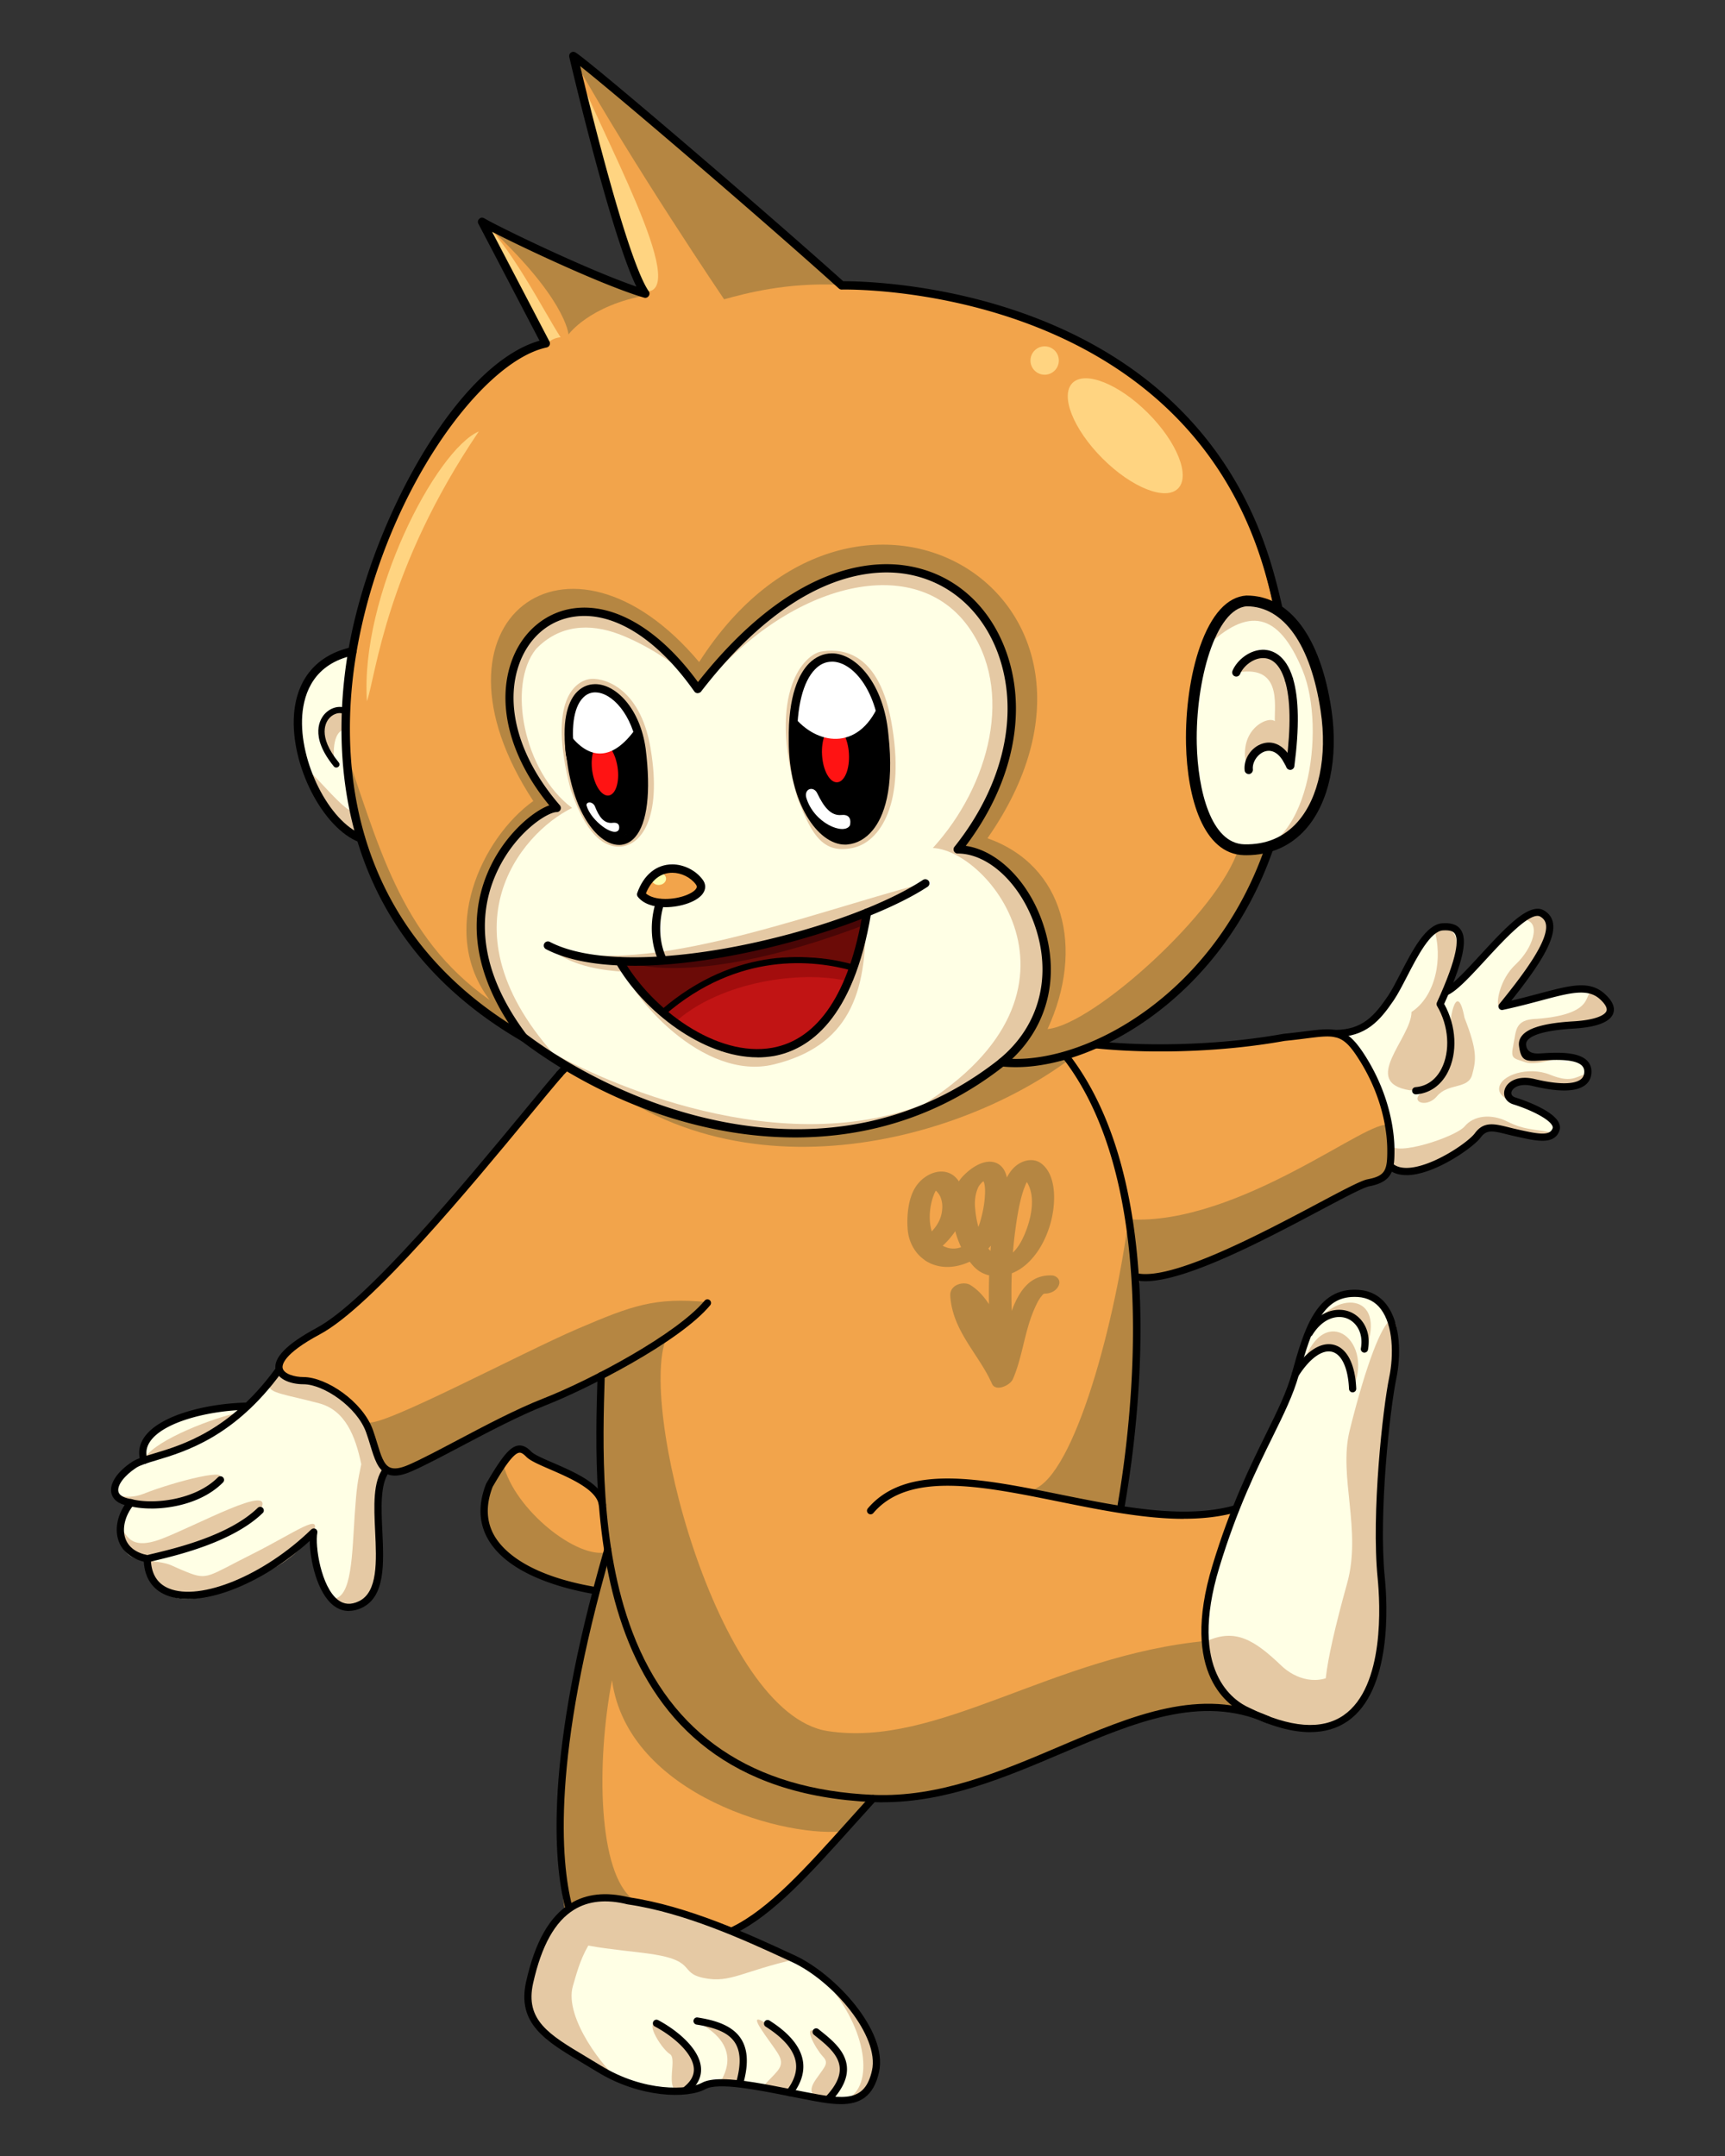 <svg xmlns="http://www.w3.org/2000/svg" viewBox="0 0 1080 1350"><rect x="0" y="0" width="1080" height="1350" fill="#333333" stroke="none"/><g id="BODY_SOLID"><path id="body_default" d="M660.2 650.29c28.72 6.26 88.14 10.77 137.81.52 27.66-6.78 42.28-6.78 53.25 8.88 10.97 15.66 17.75 37.06 19.3 56.9 1.58 19.85 1.04 21.92-15.66 24.53-16.69 2.61-99.18 63.16-141.46 58.48-1.58 33.92-5.74 132.07-12.52 145.11 19.3 3.65 54.81 9.39 74.13.52-9.91 24.01-42.28 99.18 3.65 125.29-55.08-16.74-180.21 66.29-234.38 56.9-38.63 41.24-65.71 75.39-88.21 81.95-29.37 8.56-37.3.99-46.7-6.83-9.39-7.82-46.74 13.11-51.97-5.7-5.23-18.79-20.88-73.07 23.49-230.22-7.3-46.47-5.74-98.15-3.65-103.89-41.76 12.01-86.14 41.76-105.96 49.6-19.82 7.84-29.24 16.17-34.46.52-5.23-15.66-10.97-30.27-27.66-42.28-16.69-12.01-34.98-5.23-35.5-13.58-.52-8.36 6.26-15.14 19.85-20.88 13.58-5.74 45.41-32.37 55.86-47.51 10.43-15.14 76.75-84.04 88.21-99.7 11.47-15.66 27.86-36.74 66.29-32.89 41.76 4.17 50.12 29.24 92.92 31.85 41.76 1.04 103.89-43.86 133.11-44.89 14.1-.52 21.4 7.3 30.27 7.3l-.02.02Z" data-name="body default" style="fill:#f2a44b"/><path id="body_dark" d="M706.52 763.49c34.24 2.14 72.76-14.03 104.14-30.43 31.38-16.4 52.15-30.77 59.27-28.63 1.8 20.99 4.37 33.36-13.18 36.2-5.09.38-30.3 12.68-42.57 21.08-12.28 8.4-82.15 46.76-103.44 37.48-1.19-19.48-4.19-35.68-4.19-35.68l-.02-.02Z" data-name="body dark" style="fill:#b58642"/><path id="body_dark-2" d="M706.52 763.49c-9.55 71.61-36.31 166.76-62.08 169.73 14.87 5.95 56.5 11.49 56.5 11.49 8.42-34.28 15.63-113.08 5.59-181.22Z" data-name="body dark-2" style="fill:#b58642"/><path id="body_dark-3" d="M755.94 1027.4c-97.13 8.92-168.49 67.4-237.9 56.5-69.38-10.9-119.93-208.14-100.11-247.81 0 0 15.86-9.91 24.78-20.81-32.71-2.97-46.58 1.98-81.27 16.85-34.69 14.87-121.91 61.45-130.83 58.48 7.93 12.88-.99 24.78 15.86 30.73 12.88 0 102.43-51.74 130.81-58.57-4.93 34.78-23.74 258.64 167.05 264.66 91.68-.92 164.66-72.11 236.12-56.2-11.87-10.43-27.28-23.38-24.49-43.84l-.02.02Z" data-name="body dark-3" style="fill:#b58642"/><path id="body_dark-4" d="M529.96 1146.36c-35.32 5.52-136.87-21.51-146.8-94.34-9.93 51.88-8.79 120.83 13.27 137.39-13.25-5.52-40.19 2.3-42.71 7.77-5.83-36.47-8.04-126.12 26.18-225.3 9.93 40.97 49.69 145.45 164.44 155.56l-14.37 18.92Z" data-name="body dark-4" style="fill:#b58642"/><path id="body_dark-5" d="M680.77 654.42c-67.89 58.52-220.06 103.01-319.55 10.54 14.06-8.2 29.55-17.98 74.92 0 58.52 24.58 67.89 36.29 132.27 2.34 36.29-23.4 63.05-29.31 91.82-16.98l20.57 4.12-.02-.02Z" data-name="body dark-5" style="fill:#b58642"/><path id="tail_default" d="M379.89 971.87c-4.71 8.88-6.78 24.01-6.78 24.01-27.66-5.74-63.68-18.79-68.91-39.15-4.71-20.88 8.88-36.54 14.62-42.8 5.74-6.26 6.78-7.84 12.52-2.09 6.78 5.74 40.19 14.1 45.41 27.66 0 7.84 2.61 33.41 3.13 32.37Z" data-name="tail default" style="fill:#f2a44b"/><path id="tail_dark" d="M315.2 917.11c7.07 28.34 46.4 59.4 64.69 54.76-2.95 10.02-6.78 24.01-6.78 24.01-31.09-5.9-98.39-27.66-57.91-78.77Z" data-name="tail dark" style="fill:#b58642"/><path id="left_hand_default" d="M840.79 648.22c20.21-2.07 28.04-21.04 34.24-28.88s14.44-44.96 32.17-39.17c11.56 4.53 3.72 30.93-2.07 39.6 16.49-12.79 38.36-39.17 46.61-43.29s11.56-5.36 15.25-2.88 4.53 11.13-.83 18.97-23.92 35.48-24.76 37.53c23.52-6.19 46.2-12.79 54.04-10.32 7.84 2.48 13.2 10.72 11.13 15.25-2.07 4.53-14.03 7.01-24.33 7.01s-29.28 5.77-30.12 13.2c-.83 7.43.41 7.84 12.37 6.19 11.96-1.64 30.93.41 28.04 11.13s-11.56 10.72-21.85 7.43c-10.29-3.29-25.16-1.64-25.97 4.96-.81 6.6 13.2 7.43 18.16 10.32 4.96 2.88 12.79 8.24 9.48 14.03s-9.08 2.88-18.56 0c-9.48-2.88-24.33-5.36-29.28 2.88s-37.53 31.76-54.45 18.97c.41-23.92 1.24-58.16-29.28-82.9l.02-.02Z" data-name="left hand default" style="fill:#ffffe5"/><path id="hand_left_dark" d="M882.8 682.71c18.83-1.49 34.58-17.98 18.83-53.52 10.41-29.73 18.34-50.68-3.96-48.07 6.06 18.63 1.13 42.75-13.94 52.53 0 16.35-32.53 44.11-.92 49.06Z" data-name="hand left dark" style="fill:#e5c9a4"/><path id="hand_left_dark-2" d="M962.73 572.56c4.46-.74 11.15 5.2 7.82 13.76s-29.73 45.73-31.96 44.24c-2.23-1.49 0-17.1 10.41-26.76s16.35-26.4 5.59-27.89c1.13-6.33 7.43-4.46 8.18-3.36h-.02Z" data-name="hand left dark-2" style="fill:#e5c9a4"/><path id="hand_left_dark-3" d="M961.98 637.97c-13.76.38-12.64 7.43-14.51 16.35s0 8.18 7.43 10.79c7.43 2.61 23.79-3.72 23.79-3.72h-17.48c-9.3 0-8.56-4.46-9.08-6.15s10.2-12.05 15.77-12.05 24.91-2.97 35.68-5.2c7.21-.47 9.96-11.51-4.51-16.33-10.34-2.75 4.51 13.13-37.12 16.33l.02-.02Z" data-name="hand left dark-3" style="fill:#e5c9a4"/><path id="hand_left_dark-4" d="M992.57 672.55c-6.8 2.21-9.39 5.5-22.39.29-13.02-5.2-30.86.07-31.6 8.6s20.81 12.28 17.48 11.53c-10.41-5.2-16.74-10.05-10.41-14.12 6.33-4.08 13.76-1.87 21.94.74 8.18 2.61 19.55 4.48 25.03-7.05h-.05Z" data-name="hand left dark-4" style="fill:#e5c9a4"/><path id="hand_left_dark-5" d="M972.37 709.27c-13.36-2.52-18.18-1.78-28.59-6.98s-21.2-3.72-26.76 2.97c-5.56 6.69-44.15 19.33-46.43 11.33 1.08 7.61-1.35 15.11-.52 14.53 13.85 4.62 27.01 1.67 54.45-18.97 4.75-8.38 12.55-6.89 21.47-3.18 8.92 3.72 21.13 6.15 26.36.29h.02Z" data-name="hand left dark-5" style="fill:#e5c9a4"/><path id="hand_left_dark-6" d="M916.91 637.27c8.04 20.66 7.34 26.18 4.82 35.59-2.52 9.42-14.93 5.05-22.05 13.54-7.12 8.49-19.28 2.52-6.89-3.9s17.46-18.83 15.39-30.55c-2.07-11.71 3.9-40.19 8.72-14.69h.02Z" data-name="hand left dark-6" style="fill:#e5c9a4"/><path id="hand_right_default" d="M240.79 919.93c-11.83 18.07 9.96 69.15-16.83 84.09-24.91 14.33-26.15-40.5-26.15-45.48-24.91 23.67-98.42 71.63-104.66 18.7-24.31 0-19.94-26.15-12.46-36.13-14.33-1.87-12.46-19.3 9.35-26.78-1.87-14.33 8.72-27.41 64.15-33.63 8.11-8.11 19.46-23.65 19.46-23.65 2.34 4.98 10.43 8.09 21.65 9.33 11.22 1.24 27.8 10.54 34.26 23.67 5.2 10 4.98 22.44 11.22 29.89Z" data-name="hand right default" style="fill:#ffffe5"/><path id="hand_right_dark" d="M168.66 867.31c.99-5.45 5.02-10.29 5.02-10.29 3.4 4.84 2.41 7.82 15.79 7.82s37.12 14.69 40.12 25.18c2.32 8.09 7.7 21.42 10.07 27.14.41.95.79 1.89 1.15 2.77-6.35 7.73-3.9 33.83-2.19 46.92 1.71 13.09-1.71 27.32-7.41 32.46-5.7 5.11-18.79 12.52-22.77 1.71 11.96 0 11.96-27.89 13.67-52.94 1.17-17.07 1.8-20.41 4.08-31.24-3.69-17.82-10.14-33.77-26.31-38.11-20.32-5.45-32.21-6.44-31.22-11.4v-.02Z" data-name="hand right dark" style="fill:#e5c9a4"/><path id="hand_right_dark-2" d="M93.16 977.24c15.02 1.96 10.95 1.96 23.95 7.16 13.02 5.2 13.02 2.61 40.52-11.15 27.5-13.76 45.34-27.5 37.91-12.64-10.05 14.87-26.02 23.43-42.01 29.73-15.99 6.33-60.17 21.35-60.37-13.11Z" data-name="hand right dark-2" style="fill:#e5c9a4"/><path id="hand_right_dark-3" d="M163.21 945c-22.68 15.61-58.36 30.48-70.62 29.73s-19.33-12.28-17.1-17.1c4.1 1.13 4.1 14.12 25.66 5.95 21.56-8.18 71.36-35.68 62.08-18.58h-.02Z" data-name="hand right dark-3" style="fill:#e5c9a4"/><path id="hand_right_dark-4" d="M135.33 927.52c-16.35 12.28-51.67 20.81-64.31 8.92-1.87-2.61 6.89 3.72 18.97-1.13 18.58-7.43 58.73-17.84 45.34-7.82v.02Z" data-name="hand right dark-4" style="fill:#e5c9a4"/><path id="hand_right_dark-5" d="M147.96 884.79c-20.07 4.84-54.13 18.92-57.91 29.53 13.67-3.15 47.51-15.41 57.91-29.53Z" data-name="hand right dark-5" style="fill:#e5c9a4"/><path id="foot_right_default" d="M818.94 837.12c6.19-16.92 13.2-30.12 29.28-27.64 16.08 2.48 23.92 11.96 24.76 31.36.83 19.39-9.08 66.41-8.65 109.7.41 43.29 3.29 82.49-3.72 96.93s-17.32 37.53-42.08 34.24c-24.76-3.29-47.85-8.24-57.33-31.76-9.48-23.52-9.08-44.13 1.24-72.17s26.81-66.81 34.24-83.73c7.43-16.92 20.21-49.89 22.28-56.92h-.02Z" data-name="foot right default" style="fill:#ffffe5"/><path id="foot_right_dark" d="M755.94 1027.4c17.59-7.68 29.24-.74 46.34 15.61 17.1 16.35 59 21.31 61.23-85.73.74 55.01 6.69 104.81-23.79 121.17s-89.14-11.31-83.75-51.04h-.02Z" data-name="foot right dark" style="fill:#e5c9a4"/><path id="foot_right_dark-2" d="M815.97 853.5c13.67-39.35 45.19-12.86 30.59 16.87.52-24.8-16.65-36.99-30.59-16.87Z" data-name="foot right dark-2" style="fill:#e5c9a4"/><path id="foot_right_dark-3" d="M821.78 832.42c12.34-24.1 47.19-24.37 33.23 13.18 0-25.32-19.21-31.15-33.23-13.18Z" data-name="foot right dark-3" style="fill:#e5c9a4"/><path id="foot_right_dark-2-2" d="M870.4 878.6c12.72-75.33-4.21-68.48-25.43 17.27-7.07 28.61 7.72 62.3-1.56 95.57-31.63 113.49.14 67.04 6.58 47.71 6.44-19.33 11.44-33.63 13.61-62.98 2.14-29.33-2.54-69.98 7.16-100.89l-.35 3.32Z" data-name="foot right dark-2" style="fill:#e5c9a4"/><path id="foot_left_default" d="M420.93 1196.34c18.56 8.24 56.92 20.21 71.77 28.45 14.84 8.24 44.53 28.45 49.08 44.96 4.55 16.51 12.37 19.8 5.36 31.76-7.01 11.96-14.03 18.56-30.12 12.79-21.04-4.96-52.8-10.32-59.4-10.32s-11.56 2.88-21.44 4.96c-9.89 2.07-30.93.83-43.29-4.96-12.37-5.77-44.53-22.28-53.21-31.36s-11.96-21.04-7.43-35.48c4.53-14.44 5.77-27.21 21.44-40.01 15.68-12.79 42.48-9.48 67.22-.83l.02.02Z" data-name="foot left default" style="fill:#ffffe5"/><path id="foot_left_dark" d="M498.96 1226.6c-34.15 7.59-41.56 15.36-58.25 11.96-16.69-3.4-2.84-11.58-38.14-15.75s-59.02-6.08-40.61-18.02c18.4-11.96 24.49-17.28 35.86-13.47 11.38 3.81 27.14 4.93 47.62 13.29 20.5 8.36 53.14 21.62 53.52 22.01v-.02Z" data-name="foot left dark" style="fill:#e5c9a4"/><path id="foot_left_dark-3" d="M396.42 1189.41c-29.53 20.61-33.25 39.04-37.71 54.06-5.95 20.07 20.81 53.52 28.99 58.73-23.79-11.89-60.96-25.27-55.75-55.75 5.2-30.48 15.95-67.26 64.47-57.04Z" data-name="foot left dark-3" style="fill:#e5c9a4"/><path id="foot_left_dark-4" d="M415.64 1268.23c12.01 9.28 33.77 26.09 13.02 41.92-14.64 1.85-3.83-20.7-9.28-23.99-5.45-3.29-19.33-25.39-3.72-17.93h-.02Z" data-name="foot left dark-4" style="fill:#e5c9a4"/><path id="foot_left_dark-5" d="M436.59 1266.13c21.17 3.96 35.86 9.78 26.54 38.18-5.81-1.87-10.25-.92-11.65-.92s16.76-20.95-14.89-37.26Z" data-name="foot left dark-5" style="fill:#e5c9a4"/><path id="foot_left_dark-6" d="M479.43 1266.83c15.36 8.6 29.33 27.23 15.14 41.9-9.78-.23-21.42 2.57-14.44-4.89 6.98-7.46 11.65-10.25 6.98-17.93-4.66-7.68-21.87-28.18-7.68-19.08Z" data-name="foot left dark-6" style="fill:#e5c9a4"/><path id="foot_left_dark-7" d="M511.08 1272.17c13.49 8.15 18.16 19.33 16.29 26.31-1.87 6.98-6.06 15.84-12.1 15.14s-10.25-3.27-4.42-11.65 8.38-10 4.19-14.44c-4.19-4.44-13.04-20.25-3.96-15.36Z" data-name="foot left dark-7" style="fill:#e5c9a4"/><path id="foot_left_dark-8" d="M514.33 1238c28.27 29.98 32.84 65.62 17.71 75.39 5.81 2.32 14.44-7.21 16.76-17.46s-13.99-47.46-34.46-57.94Z" data-name="foot left dark-8" style="fill:#e5c9a4"/><path id="EEP_LOGO" d="M578.77 788.96c8.56 5.86 19.1 5.38 28.34 1.06.88 1.13 1.78 2.19 2.66 3.13 2.79 2.91 6.04 4.62 9.53 5.43-.07 1.6-.07 3.2-.11 4.84-.07 4.37-.07 8.83 0 13.2-2.84-4.26-5.97-7.93-9.75-10.7-.65-.47-1.31-.88-1.96-1.31-4.08-2.48-13-.36-12.52 6.87 1.31 20.7 16.02 34.78 24.49 51.58.54 1.13 1.13 2.25 1.6 3.38 2.32 5.25 11.35 1.06 13.07-2.84 4.48-10.18 6.4-22.08 9.53-32.84 1.58-5.5 3.6-10.88 6.15-15.72.41-.83.81-1.42 1.31-2.14.23-.41 1.64-2.07 1.64-2.14l.47-.47c-.05.11.07 0 .29-.18.23.07.95-.07.29-.11 3.2.11 7.28-1.24 8.99-4.96 1.67-3.56-1.35-6.22-4.01-6.4-13.56-.65-20.59 9.28-25.36 22.19-.25-7.86-.25-15.66.05-23.54 1.67-.65 3.2-1.46 4.75-2.37 9.21-5.79 15.9-16.58 19.33-28.41 3.49-11.94 4.44-30.7-5.86-38.16-5.5-3.9-13.07-1.49-17.57 3.49-1.46 1.6-2.66 3.42-3.74 5.43-.88-4.08-2.84-7.34-6.44-8.99-7.16-3.13-15.93 2.73-21.17 8.33-.9.95-1.73 2-2.43 3.13-7.12-10.83-21.42-6.04-27.5 4.14-4.26 7.03-5.2 17.62-4.55 26.02.65 8.11 4.84 15.14 10.54 18.99l-.02.05Zm3.97-20.47c-1.55-7.21-.18-16.62 3.06-22.84l.05-.07h.05c.18.11.43.29.59.47 0 0 0 .07.07.07.05.11.54.59.59.7.36.43.68.88.97 1.37.65 1.13.7 1.24 1.06 2.43.81 2.48.95 4.73.63 7.28-.52 5.38-3.2 9.69-6.44 13.13a24.3 24.3 0 0 1-.65-2.55h.05Zm60.14-28.39c.25.41.43.77.61 1.06 5.72 10.47.92 26.63-4.03 35.97-1.42 2.66-3.2 5.14-5.27 7.16.54-7.16 1.42-14.3 2.55-21.4 1.01-6.22 2.21-12.37 4.21-18.16.61-1.53 1.17-3.2 1.94-4.62v-.02Zm-22.75 43.19c-.47-.47-.95-1.01-1.37-1.53.59-.54 1.06-1.13 1.64-1.78-.11 1.06-.23 2.19-.29 3.31h.02Zm-7.57-40.05c.65-1.24 2.07-2.77 2.66-3.24.16-.07.36-.18.47-.29.11.18.23.23.23.23.83 2.48.88 5.16.77 7.64-.23 5.97-1.42 12.12-3.13 17.75a33.99 33.99 0 0 1-1.01 2.95c-1.06-3.9-1.73-7.97-2.03-11.65-.47-4.55.11-9.35 2.03-13.36l.02-.02Zm-10.83 37.68c-2.73 1.06-5.68 1.19-8.58.36-.99-.36-2-.72-2.95-1.24 2.84-2.59 5.54-5.68 7.86-9.1.95 3.49 2.19 6.87 3.67 10v-.02Zm-14.96-36.38s-.14.07-.14.11v-.07s.07-.07.14-.07v.02Z" data-name="EEP LOGO" style="fill:#b58642"/></g><g id="BODY_OUTLINE" data-name="BODY OUTLINE"><g id="right_arm_outline" data-name="right arm outline"><path d="M247.24 923.98c-1.85 0-3.51-.36-5.02-1.04-5.72-2.64-7.86-9.71-10.36-17.91-.81-2.64-1.62-5.36-2.64-8.15-5.7-15.95-26.67-30.12-39.22-30.12-7.52 0-15.81-2.75-17.37-8.9-1.85-7.39 6.76-16.26 25.61-26.38 31.76-17.03 93.26-91.52 130.02-136.03 8.31-10.07 15.5-18.79 20.32-24.33.81-.95 2.23-1.04 3.18-.23.95.81 1.04 2.23.23 3.18-4.78 5.52-11.96 14.19-20.25 24.24-36.97 44.76-98.82 119.68-131.37 137.14-23.49 12.59-23.83 19.48-23.38 21.31.9 3.56 7.37 5.5 13 5.5 14.24 0 37.1 15.27 43.48 33.11 1.04 2.91 1.89 5.68 2.7 8.36 2.28 7.46 4.05 13.34 7.93 15.11 2.64 1.22 6.51.65 11.87-1.69 7.79-3.4 18.65-9.15 30.12-15.21 17.39-9.19 37.08-19.6 53.86-26.18 30.39-11.89 83.91-40.59 101.23-61.36.79-.95 2.21-1.08 3.18-.29.95.79 1.08 2.21.29 3.18-19.28 23.16-77.58 52.71-103.06 62.67-16.53 6.46-36.13 16.83-53.41 25.95-11.56 6.1-22.48 11.87-30.43 15.36-4.12 1.8-7.59 2.7-10.54 2.7h.05Z" style="fill:#000"/></g><g id="body_outline" data-name="body outline"><path d="M701.97 944.57c-.14 0-.25 0-.38-.02a2.226 2.226 0 0 1-1.82-2.61c8.15-47.03 29.37-206.61-39.42-285.54-.81-.95-.72-2.37.23-3.18.92-.81 2.37-.72 3.18.23 27.89 31.99 44.38 79.81 48.99 142.09 4.42 59.74-3.45 117.86-8.51 147.16a2.248 2.248 0 0 1-2.21 1.87h-.05Z" style="fill:#000"/><path d="M501.01 690.34c-12.07 0-24.28-2.66-36.54-9.24-30.21-16.22-85.01-38.68-112.47-7.03-.81.95-2.23 1.04-3.18.23-.95-.81-1.04-2.23-.23-3.18 29.51-34.01 86.61-10.83 118.01 6.01 38.54 20.68 76.05.92 112.29-18.2 2.25-1.17 4.48-2.37 6.69-3.51 37.28-19.46 52.73-17.55 77.58-2.43 1.06.65 1.4 2.03.74 3.11a2.254 2.254 0 0 1-3.11.74c-21.92-13.34-35.46-17.14-73.14 2.57a725.97 725.97 0 0 0-6.67 3.51c-24.85 13.09-52.01 27.41-79.99 27.41Z" style="fill:#000"/></g><g id="right_foot_outline" data-name="right foot outline"><path d="M820.32 1084.62c-11.47 0-24.8-3.72-39.94-11.13-10.34-4.55-42.15-24.62-21.26-93.35 11.24-37.03 23.58-62.06 33.5-82.2 7.21-14.64 12.93-26.22 16.22-38.11 7.37-26.54 14.96-53.97 41.63-52.19 7.39.5 13.34 3.65 17.68 9.37 9.08 11.96 8.94 32.41 6.04 46.29-3.96 19.06-11.2 84.36-7.19 124.48 1.62 16.2 4.73 70.53-23.2 89.92-6.62 4.6-14.46 6.89-23.49 6.89l.02.02Zm27.61-272.55c-19.71 0-26.36 18.7-34.78 48.97-3.42 12.3-9.48 24.62-16.51 38.88-9.84 19.98-22.1 44.83-33.23 81.5-19.82 65.28 9.37 83.82 18.81 87.94.02 0 .07.02.09.05 25.5 12.5 45.32 14.06 58.93 4.6 25.9-18 22.84-70.21 21.29-85.78-4.05-40.57 3.24-106.59 7.25-125.85 2.91-13.97 2.43-32.57-5.23-42.66-3.51-4.64-8.36-7.19-14.39-7.59-.77-.05-1.51-.07-2.23-.07v.02Z" style="fill:#000"/><path d="M846.85 871.84a2.27 2.27 0 0 1-2.25-2.16c-.56-12.91-4.48-21.58-10.52-23.2-6.15-1.64-14.06 4.03-21.17 15.18a2.257 2.257 0 0 1-3.11.68c-1.04-.68-1.35-2.07-.68-3.11 8.36-13.09 17.86-19.33 26.15-17.12 8.15 2.19 13.2 12.16 13.85 27.37.05 1.24-.9 2.3-2.16 2.34h-.09l-.02.02ZM854.26 846.99c-.14 0-.27 0-.41-.05-1.22-.23-2.05-1.4-1.82-2.61 1.78-9.96-3.11-16.6-8.74-18.79-5.63-2.19-14.69-.77-21.62 10.36-.65 1.06-2.05 1.37-3.11.72-1.06-.65-1.37-2.05-.72-3.11 8.38-13.47 19.82-14.98 27.08-12.19 7.37 2.84 13.81 11.29 11.56 23.79a2.265 2.265 0 0 1-2.21 1.85v.02Z" style="fill:#000"/></g><g id="right_leg_outline" data-name="right leg outline"><path d="M741.23 951.04c-25 0-52.19-5.52-78.8-10.9-48.03-9.71-93.37-18.9-115.65 7.28-.81.95-2.23 1.06-3.18.25a2.252 2.252 0 0 1-.25-3.18c23.97-28.2 70.6-18.76 119.97-8.79 38.41 7.77 78.12 15.81 109.75 6.85 1.19-.34 2.43.36 2.77 1.55.34 1.19-.36 2.43-1.55 2.77-10.36 2.93-21.49 4.12-33.09 4.12l.02.05Z" style="fill:#000"/><path d="M552.73 1128.54c-2.07 0-4.14-.05-6.24-.14-180.41-7.97-174.98-182.98-172.37-267.07.05-1.24 1.04-2.23 2.32-2.19 1.24.05 2.23 1.08 2.19 2.32-1.31 42.21-3.29 106.03 17.3 160.45 24.35 64.31 75.08 98.64 150.74 101.97 41.43 1.71 79.7-14.57 116.68-30.32 45.62-19.42 88.71-37.73 131.39-18.76 1.13.5 1.64 1.85 1.15 2.97s-1.82 1.64-2.97 1.15c-40.88-18.18-83.1-.23-127.79 18.79-35.61 15.16-72.38 30.79-112.4 30.79v.02Z" style="fill:#000"/></g><g id="left_leg_outline" data-name="left leg outline"><path d="M355.92 1195.74c-1.01 0-1.91-.68-2.19-1.69-7.03-27.77-13.2-93.87 24.6-224.25.34-1.19 1.6-1.87 2.79-1.53s1.89 1.6 1.53 2.79c-37.48 129.37-31.47 194.56-24.55 221.9.32 1.22-.43 2.43-1.62 2.73-.18.05-.38.07-.56.07v-.02ZM459.29 1210.85c-.83 0-1.64-.47-2.03-1.26-.54-1.13-.09-2.48 1.04-3.02 23.18-11.33 46.09-36.85 72.62-66.38 4.55-5.07 9.21-10.27 14.03-15.54.83-.92 2.25-.99 3.18-.16s.99 2.25.16 3.18c-4.8 5.27-9.46 10.47-14.01 15.52-26.85 29.89-50.03 55.71-73.98 67.42-.32.16-.65.23-.99.23l-.02.02Z" style="fill:#000"/></g><g id="tail_outline" data-name="tail outline"><path d="M372.64 998.21c-.14 0-.25 0-.38-.02-19.51-3.33-54.15-12.23-66.79-34.55-5.74-10.11-6.15-21.69-1.19-34.42.05-.11.09-.2.16-.32 9.93-17.12 15-23.11 20.07-23.74 3.51-.41 6.17 1.8 8.11 3.81 1.85 1.89 7.55 4.37 13.61 6.98 14.19 6.15 31.87 13.83 33.16 26.13.14 1.24-.77 2.34-2 2.48-1.22.14-2.34-.77-2.48-2-1.04-9.71-18.04-17.07-30.48-22.48-7.03-3.04-12.57-5.45-15.02-7.97-2.32-2.39-3.54-2.59-4.32-2.48-4.01.5-10.65 11.06-16.65 21.38-4.37 11.33-4.03 21.56.97 30.41 5.05 8.88 20 24.89 63.64 32.32a2.26 2.26 0 0 1 1.85 2.59 2.248 2.248 0 0 1-2.21 1.87l-.02.02Z" style="fill:#000"/></g><g id="left_arm_outline" data-name="left arm outline"><path d="M717.04 802.25c-2.28 0-4.37-.2-6.26-.63a2.235 2.235 0 0 1-1.69-2.7 2.221 2.221 0 0 1 2.7-1.69c21.76 4.96 78.84-25.36 112.95-43.48 13.88-7.37 24.82-13.2 29.89-14.89.65-.23 1.22-.36 1.69-.45 11.13-2.14 12.32-5.68 12.23-18.72-.05-8.4-1.8-30.61-16.92-55.05-10.74-17.35-14.75-16.85-34.08-14.39-3.83.5-8.2 1.04-13.27 1.53-54.65 9.89-123.26 8.54-159.46-3.15-1.19-.38-1.82-1.64-1.44-2.84a2.256 2.256 0 0 1 2.84-1.44c35.57 11.49 103.26 12.77 157.46 2.97 5.18-.5 9.51-1.06 13.31-1.53 19.62-2.48 26.22-3.31 38.47 16.49 15.72 25.43 17.55 48.61 17.59 57.4.07 12.46-.65 20.25-15.9 23.16-.32.07-.68.16-1.13.32-4.71 1.58-15.52 7.32-29.22 14.57-33.92 18.02-83.8 44.53-109.79 44.53h.02Z" style="fill:#000"/></g><g id="left_foot_outline" data-name="left foot outline"><path d="M526.38 1317.53c-6.89 0-14.78-1.55-23.07-3.18l-8.7-1.71c-21.06-4.17-44.96-8.92-53.03-4.48-11.11 6.1-40.91 5.65-67.98-11.04-3.18-1.96-6.26-3.81-9.26-5.59-22.82-13.63-40.84-24.4-34.94-50.73 5.56-24.8 14.6-40.79 27.66-48.84 10.02-6.19 22.35-7.52 36.65-3.96 36.74 5.36 75.42 23.22 101.03 35.07l2.91 1.33c25.16 11.62 58.39 47.39 52.71 72.98-3.49 15.77-12.37 20.16-23.97 20.16l-.02-.02Zm-74.32-15.61c11.62 0 27.71 3.2 43.43 6.31l8.7 1.71c24.42 4.8 37.35 6.4 41.76-13.54 4.75-21.47-24.1-55.86-50.21-67.92l-2.91-1.33c-25.39-11.74-63.75-29.49-99.9-34.71-.07 0-.16-.02-.23-.05-13.13-3.29-24.33-2.12-33.29 3.4-11.98 7.39-20.36 22.44-25.63 46-5.18 23.13 9.96 32.19 32.84 45.86 3.02 1.8 6.13 3.67 9.33 5.63 27.39 16.92 55.26 15.43 63.43 10.93 2.97-1.64 7.34-2.3 12.66-2.3h.02Z" style="fill:#000"/><path d="M463.44 1305.42c-.18 0-.38-.02-.59-.07a2.266 2.266 0 0 1-1.6-2.75c2.77-10.5 2.39-18.22-1.17-23.67-3.74-5.74-11.15-9.19-24.01-11.22-1.22-.2-2.07-1.35-1.87-2.57.2-1.24 1.33-2.07 2.57-1.87 9.57 1.51 21.31 4.37 27.08 13.2 4.3 6.58 4.87 15.5 1.76 27.28a2.264 2.264 0 0 1-2.19 1.69l.02-.02ZM494.34 1312.56c-.47 0-.97-.16-1.37-.47a2.238 2.238 0 0 1-.41-3.15c4.75-6.19 6.65-12.23 5.63-17.95-1.33-7.52-7.66-14.91-18.81-21.99a2.245 2.245 0 0 1-.7-3.11c.65-1.06 2.05-1.37 3.11-.7 12.25 7.77 19.26 16.17 20.84 25 1.24 7.03-.95 14.26-6.51 21.49a2.2 2.2 0 0 1-1.78.88ZM519.35 1315.85c-.54 0-1.08-.2-1.51-.59-.92-.83-.99-2.25-.16-3.18 5.86-6.46 8.49-12.19 8.04-17.53-.68-8.18-8.67-14.53-15.75-20.14l-.38-.32c-.97-.77-1.13-2.18-.36-3.18.77-.97 2.19-1.13 3.18-.36l.38.32c7.77 6.17 16.6 13.18 17.44 23.29.54 6.65-2.46 13.49-9.19 20.93-.45.5-1.06.74-1.67.74h-.02ZM429.94 1310.55c-.65 0-1.31-.27-1.76-.83-.79-.97-.65-2.39.32-3.18 4.37-3.58 6.28-7.43 5.86-11.78-.92-9.42-12.93-19.78-24.42-25.88-1.1-.59-1.51-1.94-.92-3.04s1.94-1.51 3.04-.92c11.62 6.17 25.61 17.57 26.78 29.42.59 5.88-1.94 11.17-7.5 15.72-.43.34-.92.52-1.42.52l.02-.02Z" style="fill:#000"/></g><g id="left_hand_outline" data-name="left hand outline"><path d="M886.36 685.23c-1.17 0-2.16-.9-2.25-2.09-.09-1.24.86-2.32 2.09-2.41 6.87-.5 12.61-4.48 16.15-11.26 5.83-11.17 4.78-27.08-2.64-39.6-.38-.63-.43-1.42-.11-2.09 13.49-29.46 13.56-39.71 11.24-43.14-1.15-1.69-3.31-2.28-7.43-2.05-7.82.43-15.99 16.24-22.55 28.97-2.91 5.61-5.63 10.9-8.18 14.66-8.6 12.66-17.32 23.16-36.83 23.16-1.28 0-2.37-.97-2.37-2.25s1.01-2.25 2.25-2.25h.11c17.32 0 24.94-9.19 33.09-21.17 2.41-3.54 5.07-8.72 7.91-14.19 7.46-14.46 15.93-30.84 26.31-31.4 3.87-.23 8.69.05 11.4 4.01 3 4.42 4.53 13.7-10.38 46.49 7.66 13.65 8.56 30.77 2.16 42.96-4.3 8.2-11.33 13.07-19.82 13.67h-.16Z" style="fill:#000"/><path d="M880.53 735.8c-4.66 0-8.49-1.24-11.4-3.72a2.252 2.252 0 0 1-.25-3.18c.81-.95 2.23-1.06 3.18-.25 2.61 2.23 6.46 3.04 11.44 2.46 15.3-1.8 35.93-16.08 39.96-21.6 5.5-7.52 12.3-5.83 20.88-3.69 1.71.43 3.54.88 5.54 1.33l1.6.36c11.62 2.57 18.83 3.9 20.57-.97.11-.32.23-.83-.2-1.69-2.21-4.46-14.24-10.2-24.42-13.36-4.3-1.33-6.53-5.05-5.43-9.01 1.46-5.29 8.36-9.33 18.74-6.85 14.26 3.45 24.51 3.54 28.83.32 1.46-1.08 2.19-2.52 2.3-4.53.09-1.76-.38-3.06-1.46-4.17-4.42-4.39-17.39-3.65-24.35-3.27l-1.91.11c-9.08.54-11.76.29-13.09-8.97-.36-2.48.27-4.71 1.89-6.67 4.08-4.98 14.64-7.91 32.32-8.94 13.74-.81 19.62-3.9 20.54-6.51.63-1.8-.86-4.42-4.17-7.41-7.66-6.89-18.63-3.96-36.81.88-6.94 1.85-14.8 3.94-23.95 5.9-.92.2-1.89-.2-2.39-1.04s-.43-1.85.18-2.59c15.48-19.06 31.04-39.92 29.19-50.03-.38-2.07-1.49-3.58-3.47-4.75-6.08-3.54-22.39 14.15-34.28 27.05-9.44 10.25-17.59 19.1-23.43 21.9-1.13.54-2.48.07-3-1.06a2.237 2.237 0 0 1 1.06-3c5.07-2.43 13.31-11.4 22.05-20.88 15.75-17.1 30.64-33.27 39.87-27.89 3.13 1.82 5.02 4.44 5.63 7.82 1.91 10.45-8.85 27.03-26.09 48.66 6.44-1.51 12.21-3.04 17.46-4.44 19.64-5.23 31.51-8.38 40.97.14 4.89 4.39 6.71 8.51 5.41 12.25-2.39 6.83-14.66 8.94-24.53 9.53-20.07 1.17-26.9 4.62-29.1 7.3-.79.97-1.08 1.98-.92 3.2.53 3.71 3.31 5.41 8.36 5.09l1.94-.11c8.2-.47 21.94-1.26 27.8 4.55 2 2 2.95 4.55 2.79 7.59-.18 3.36-1.55 6.01-4.1 7.91-5.59 4.17-16.53 4.33-32.57.47-8.42-2.05-12.66 1.17-13.36 3.65-.43 1.6.47 2.91 2.43 3.51 2.34.72 22.95 7.32 27.1 15.66.88 1.76 1.01 3.56.41 5.23-3.18 8.83-14.17 6.4-25.79 3.83l-1.6-.36c-2.03-.45-3.92-.92-5.65-1.35-8.85-2.21-12.59-2.91-16.15 1.98-4.23 5.79-25.99 21.4-43.07 23.43-1.22.14-2.39.2-3.49.2l-.02-.02Z" style="fill:#000"/></g><g id="right_hand_outline" data-name="right hand outline"><path d="M218.47 1008.75c-3.42 0-6.67-1.13-9.6-3.38-10.41-8.02-14.78-28.59-14.96-40.52-30.46 27.73-69.13 42.55-89.9 33.95-8.54-3.54-13.36-10.74-13.99-20.93-7.86-1.94-13.4-6.46-15.72-12.88-2.5-6.94-1.06-15.32 3.74-22.59-5.77-1.64-7.73-4.87-8.31-7.46-1.35-5.97 3.69-13.52 13.13-19.69 3.13-1.98 7.75-3.38 13.58-5.14 17.86-5.36 47.73-14.35 76.07-53.21.72-1.01 2.14-1.22 3.15-.5 1.01.74 1.22 2.14.5 3.15-29.24 40.1-60.03 49.35-78.41 54.87-5.52 1.64-9.87 2.97-12.43 4.6-7.46 4.87-12.07 11.02-11.2 14.91.72 3.24 5.41 4.35 8.13 4.73.81.11 1.49.65 1.78 1.42s.16 1.62-.36 2.25c-5.38 6.53-7.41 14.82-5.14 21.11 1.96 5.41 6.83 8.99 14.08 10.36 1.06.2 1.82 1.1 1.82 2.19.14 9.3 3.92 15.59 11.26 18.61 19.85 8.2 59.87-8.36 89.2-36.94.7-.68 1.78-.83 2.64-.38.86.47 1.33 1.44 1.15 2.41-1.6 8.36 2.37 33.95 12.88 42.08 3.85 2.97 8.13 3.24 13.11.88 11.98-5.72 11.08-25.05 10.2-43.72-.77-16.04-1.46-31.18 5.2-39.92.74-.99 2.16-1.17 3.15-.43s1.17 2.16.43 3.15c-5.68 7.41-4.96 22.44-4.28 36.97.95 20.16 1.94 41-12.75 48-2.82 1.35-5.56 2-8.2 2l.02.04Z" style="fill:#000"/><path d="M92.21 978.32c-.99 0-1.89-.65-2.16-1.67a2.27 2.27 0 0 1 1.6-2.77c1.17-.32 2.82-.72 4.8-1.19 14.12-3.4 47.21-11.35 64.9-28.52.9-.86 2.32-.86 3.18.05s.86 2.32-.05 3.18c-18.58 18.02-52.51 26.18-66.99 29.67-1.96.47-3.54.86-4.69 1.17-.2.05-.38.07-.59.07v.02ZM94.69 944.57c-5.07 0-9.66-.54-13.29-1.46a2.238 2.238 0 0 1-1.62-2.75 2.238 2.238 0 0 1 2.75-1.62c13.49 3.45 39.74.61 53.9-13.7.88-.88 2.3-.88 3.2 0 .88.88.9 2.3 0 3.2-11.89 12.01-30.43 16.35-44.94 16.35v-.02ZM90.16 916.73c-.95 0-1.85-.61-2.14-1.55-1.76-5.5-.9-10.7 2.52-15.5 10.05-14.06 40.19-20.97 63.97-21.44 1.17-.05 2.28.97 2.3 2.21.02 1.24-.97 2.28-2.21 2.3-23.4.47-51.67 7.34-60.39 19.55-2.59 3.63-3.22 7.41-1.89 11.51.38 1.19-.27 2.46-1.46 2.84-.23.07-.47.11-.7.11v-.02Z" style="fill:#000"/></g></g><g id="HEAD_SOLID"><g id="FUR"><path id="fur_default" d="M359.84 38.06s29.89 125.94 42.89 145.4c-42.89-15.57-96.12-40.23-101.28-45.46 16.83 35.12 38.95 76.61 38.95 76.61-38.95 16.89-97.4 74-122.07 198.68-6.51 62.28-7.77 167.46 107.79 236.3-49.33-77.96-19.51-124.68 20.72-142.84-71.38-107.72 17.57-168.11 90.22-77.22 61.07-76.61 127.95-91.57 168.18-52.62 40.28 39.01 36.33 96.12-6.51 154.51 42.84 10.38 83.12 71.45 31.18 133.74 41.56-5.16 125.94-22.05 163.56-137.61 16.89-74 45.5-333.68-268.73-349.24-54.56-50.71-158.4-141.6-164.89-140.25Z" data-name="fur default" style="fill:#f2a44b"/><path id="fur_dark" d="M775.36 531.4c-11.74 39.01-90.89 110.4-119.5 112.95 23.38-50.62 10.38-102.56-37.62-119.46 105.17-150.56-81.84-264.84-180.52-110.33-81.79-97.4-177.84-25.95-103.84 87-32.44 23.34-59.72 81.79-27.28 124.61-57.1-40.21-69.76-98.71-92.81-163.74 14.87 75.46 9.12 144.55 194.76 231.57 58.41 27.39 153.51 23.43 220.78-28.25 36.06 2.97 97.15-29.71 111.89-48.7 49.33-63.68 71.36-97.76 34.1-85.67l.05.02Z" data-name="fur dark" style="fill:#b58642"/><path id="fur_dark-2" d="M359.84 38.06c36.33 64.9 93.51 149.35 93.51 149.35 14.28-3.94 38.95-10.45 71.38-9.12-50.62-49.33-154.51-137.61-164.89-140.22Z" data-name="fur dark-2" style="fill:#b58642"/><path id="fur_dark-3" d="M405.28 184.77c-49.33-20.77-103.84-46.79-103.84-46.79 53.16 48.05 54.49 71.45 54.49 71.45s13-18.22 49.33-24.67h.02Z" data-name="fur dark-3" style="fill:#b58642"/><ellipse cx="704.5" cy="272.86" rx="20.12" ry="46.73" style="fill:#ffd481" transform="rotate(-45 704.492 272.86)"/><circle cx="654.04" cy="225.75" r="8.89" style="fill:#ffd481"/><path d="M299.79 270.13c-26.86 11.63-74.48 103.19-70.06 169.01 5.69-16.51 11.82-82.99 70.06-169.01ZM359.76 40.16s33.94 125.52 44.36 142.39c28.85 1.23-29.16-100.94-44.36-142.39ZM300.08 137.02 342 216.03s2.24-4.11 8.97-4.86c-9.67-14.73-33.24-61.05-50.89-74.15Z" style="fill:#ffd481"/></g><g id="FACE"><path id="face_skin_default" d="M436.45 430.19c-67.51-93.51-163.56-27.28-89.61 76.54-32.44 13-72.67 66.23-20.72 142.84 79.18 44.11 181.72 106.44 303.78 15.57 25.95-22.05 46.72-114.23-31.18-133.74 93.51-128.51-32.73-258.44-162.28-101.21Z" data-name="face skin default" style="fill:#ffffe5"/><path id="face_skin_dark" d="M586.5 361.83c-64.04-18.16-101.1 7.68-147.93 70.48 53.7-66.65 132.45-87.38 167.1-40.66 29.89 40.34 13.85 100.38-21.62 139.32 37.26 1.71 111.62 96.91-19.94 168.79 36.02-15.54 84.34-34.87 90.28-83.93 5.95-47.82-21.56-74.34-54.02-84.74 14.87-18.34 40.28-52.8 32.46-98.62-3.72-21.81-6.69-46.09-46.34-70.62v-.02Z" data-name="face skin dark" style="fill:#e5c9a4"/><path id="face_skin_dark-2" d="M436.03 429.63c-10.14-13.31-32.93-26.67-48.36-32.5-18.76-7.1-37.55-5.83-52.06 9.24-18.18 22.48-7.77 76.97 22.55 99.52-32.01 15.61-85.73 77.89-4.32 161.87-52.28-26.9-83.75-116.1-6.94-162.68-21.56-32.46-42.12-83.26-13.88-108.53 20.61-18.45 43.38-20.43 62.94-4.21 17.86 14.82 26.11 19.03 40.07 37.33v-.02Z" data-name="face skin dark-2" style="fill:#e5c9a4"/><path id="face_skin_dark-3" d="M344.28 658.2c31.18 18.22 145.4 70.96 238.91 31.18-35.48 16.47-120.36 46.72-238.91-31.18Z" data-name="face skin dark-3" style="fill:#e5c9a4"/></g><g id="EYES"><g id="EYES_NATURAL_1"><path id="face_skin_dark-7" d="M499.07 498.96c9.53 25.95 17.32 35.48 34.62 32.01 17.32-3.47 33.79-28.07 24.24-79.65-8.63-46.72-34.62-44.96-44.17-43.25-9.48 1.76-33.72 24.24-14.71 90.89h.02Z" data-name="face skin dark-7" style="fill:#e5c9a4"/><path id="face_skin_dark-8" d="M357.13 493.81c7.34 22.12 17.32 36.33 30.25 36.33 13.74 0 27.35-17.5 19.94-61.5-6.69-39.85-31.36-44.83-38.7-43.38-7.34 1.53-26.2 11.6-11.49 68.55Z" data-name="face skin dark-8" style="fill:#e5c9a4"/><g id="EYE_LEFT" data-name="EYE LEFT"><path id="eye_left_iris" d="M519.86 411.95c-22.05 2.61-27.28 35.05-23.4 63.61 3.9 28.61 19.51 53.27 35.05 50.66 15.61-2.61 23.38-29.89 22.12-61-1.33-31.22-16.89-53.27-33.79-53.27h.02Z" data-name="eye left iris" style="fill:#000"/><path id="eye_left_pupil" d="M531.5 471.8c.61 9.66-2.68 17.75-7.34 18.04-4.62.32-8.88-7.3-9.48-16.94-.61-9.73 2.68-17.75 7.3-18.04 4.69-.29 8.92 7.3 9.53 16.96v-.02Z" data-name="eye left pupil" style="fill:#ff1313"/><path id="eye_left_shiny" d="M496.86 448.51c14.24 17.8 40.21 22.21 53.23-7.12-6.96-16.35-18.85-32.21-31.99-30.48-13.13 1.73-21.9 22.44-21.24 37.6Z" data-name="eye left shiny" style="fill:#fff"/></g><g id="EYE_RIGHT" data-name="EYE RIGHT"><path id="eye_right_iris" d="M371.84 431.45c-15.61 2.55-20.77 28.56-16.89 44.11 3.9 15.61 16.89 54.56 32.44 49.33 15.61-5.16 18.16-24.67 15.61-53.23-2.61-28.56-19.51-38.95-31.18-40.21h.02Z" data-name="eye right iris" style="fill:#000"/><path id="eye_right_pupil" d="M386.66 480.49c1.33 9.12-1.15 16.96-5.52 17.62-4.37.65-8.99-6.19-10.34-15.32-1.33-9.06 1.15-16.94 5.52-17.62s8.99 6.19 10.34 15.32Z" data-name="eye right pupil" style="fill:#ff1313"/><path id="eye_right_shiny" d="M356.36 459.48c12.03 16.2 26.81 17.84 41.85-3.51-4.89-13.16-15.5-27.3-28.54-25.75-7.73 1.33-16.69 15-13.31 29.26Z" data-name="eye right shiny" style="fill:#fff"/></g><path id="eye_right_outline" d="M387.52 529.04c-12.52 0-28.13-18.58-32.57-53.09-3.94-24.49.79-36.22 5.41-41.74 3.29-3.83 7.55-5.83 12.34-5.83 12.77 0 28.07 15.14 31.54 40.41 3.4 27.03 1.04 46.72-6.62 55.41-2.79 3.22-6.31 4.87-10.09 4.87v-.02Zm-14.82-95.51c-3.29 0-6.08 1.4-8.31 4.08-3.29 3.76-8.13 13.74-4.26 37.62 3.83 30.07 17.19 48.61 27.39 48.61 2.25 0 4.37-.97 6.19-3.04 3.11-3.51 9.84-15.61 5.41-51.34-3.11-22.17-16.11-35.91-26.42-35.91v-.02Z" data-name="eye right outline" style="fill:#000"/><path id="eye_left_outline" d="M529.07 528.86c-17.01 0-35.23-26.06-35.23-64.94-.5-28.92 6.62-42.28 12.64-48.48 4.12-4.12 9.06-6.33 14.35-6.33 15.14 0 32.5 18.97 35.37 50.66 3.9 34.94-3.15 51.94-9.78 60.03-4.37 5.34-9.84 8.45-15.93 8.99-.47.07-.9.07-1.4.07h-.02Zm-8.24-114.53c-3.94 0-7.48 1.58-10.56 4.8-7.52 7.66-11.53 23.52-11.17 44.71 0 39.49 18.58 60.82 30.93 59.78 4.69-.43 8.92-2.86 12.39-7.12 8.45-10.38 11.49-30.32 8.63-56.2-2.61-28.86-17.44-46-30.18-46l-.02.02Z" data-name="eye left outline" style="fill:#000"/><path d="M367.28 504.56c2.72 9.46 17.63 20.37 20.22 14.81 0 0 1.46-4.79-3.93-4.15-5.22.62-8.48-3.45-11.18-10.52-1.73-3.33-5.84-2.55-5.11-.14ZM504.73 499.24c4.66 16.29 23.89 24.11 27.42 17.52 0 0 2.01-7.19-5.29-6.44-7.08.73-11.42-5.88-15.11-13.43-2.01-4.7-8.23-3.53-7.01 2.34Z" style="fill:#fff"/></g></g><g id="NOSE"><path id="nose_default" d="M418.7 543.14c-14.71 2.55-18.16 12.93-18.16 17.32s37.19 8.63 38.02-3.51c-.86-10.34-6.87-12.95-19.87-13.79v-.02Z" data-name="nose default" style="fill:#f2a44b"/><path id="nose_shiny" d="M417.01 550.23c0 2.12-2.07 3.9-4.62 3.9s-4.51-1.76-4.51-3.9 2-3.9 4.51-3.9 4.62 1.76 4.62 3.9Z" data-name="nose shiny" style="fill:#fdffae"/></g><g id="MOUTH"><g id="MOUTH_OPEN_1"><g id="INNER_MOUTH" data-name="INNER MOUTH"><path id="inner_mouth_default" d="M541.68 573c-25.95 8.7-105.6 34.62-156.62 28.56 14.71 16.47 29.4 32.08 29.4 32.08 20.77-16.47 62.33-45.07 117.74-26.85 9.48-21.62 10.38-30.32 9.48-33.79Z" class="mouth-mouthopen1-7" data-name="inner mouth default" style="fill:#6b0b07"/><path id="inner_mouth_dark" d="M390.46 601.81c25.09 8.63 75.08 5.81 148.67-21.87 2.55-7.77 1.87-7.48 1.87-7.48-18.16 4.3-91.86 34.4-151.64 28.25 3.51 1.76 1.13 1.13 1.13 1.13l-.02-.02Z" data-name="inner mouth dark" style="fill:#490606"/></g><g id="TONGUE"><path id="tongue_default" d="M532.19 606.79c-26.85-10.38-65.8-12.1-117.74 26.85 47.64 32.03 91.75 44.11 117.74-26.85Z" data-name="tongue default" style="fill:#c11414"/><path id="tongue_dark" d="M527.89 613.7c-31.24-6.08-79.65 2.61-105.67 26.81l-7.77-6.87c23.38-19.94 73.57-47.64 120.36-27.77-.9 3.51 0 6.92-6.92 7.84Z" data-name="tongue dark" style="fill:#a30d0d"/></g><g id="SHADE"><path id="face_skin_dark-4" d="M578.08 553.13c-75.35 19.87-182.64 62.28-237.2 38.02 36.4 12.14 75.35 15.61 122.07 4.32 46.72-11.24 102.13-27.64 115.13-42.35Z" data-name="face skin dark-4" style="fill:#e5c9a4"/><path id="face_skin_dark-5" d="M541.68 573c-7.77 34.62-15.57 81.36-58.82 84.81-29.46 1.76-71.88-12.1-95.22-56.27 6.01 21.62 52.26 75.89 96.91 64.94 45.86-11.24 58.88-43.32 57.1-93.51l.02.02Z" data-name="face skin dark-5" style="fill:#e5c9a4"/><path id="face_skin_dark-6" d="M345.18 594.69c14.78 11.17 33.79 12.93 45.07 13.79-2.61-4.32-5.23-6.92-5.23-6.92s-29.4-.86-39.85-6.87Z" data-name="face skin dark-6" style="fill:#e5c9a4"/></g><g id="OUTLINE"><path d="M396.65 604.71c-21.69 0-40.88-3.11-54.81-10.38-1.28-.68-1.76-2.19-1.1-3.47a2.583 2.583 0 0 1 3.51-1.08c22.59 11.85 65.37 12.82 117.38 2.68 46-8.99 91.61-25.27 116.23-41.49 1.22-.79 2.79-.47 3.65.72.72 1.22.43 2.79-.79 3.58-35.05 23.09-120.36 49.47-184.1 49.47l.02-.02Z" style="fill:#000"/><path d="M415.01 603.93c-.97 0-1.89-.5-2.32-1.46-8.92-18.76-2.21-37.21-1.89-38 .54-1.28 2.07-1.94 3.4-1.46 1.33.61 1.94 2.07 1.46 3.4-.07.18-6.17 17.17 1.71 33.81a2.59 2.59 0 0 1-1.28 3.47c-.32.18-.68.25-1.08.25Z" style="fill:#000"/><path d="M474.3 662.07c-34.26 0-71.52-28.86-88.71-58.93-.72-1.22-.32-2.79.97-3.51 1.22-.68 2.79-.32 3.51.97 18.04 31.54 58.82 61.68 93.44 55.48 28.79-5.16 48.43-34.58 56.7-85.06.25-1.4 1.58-2.37 2.97-2.12 1.4.25 2.37 1.58 2.19 2.97-11.06 66.77-39.2 85.42-60.93 89.38-3.33.54-6.74.86-10.16.86l.02-.05Z" style="fill:#000"/><path id="tongue_outline" d="M415.01 636c-.54 0-1.1-.25-1.46-.68-.72-.79-.61-2.07.18-2.73 47.46-41.06 96.19-35.48 121.1-28.5 1.04.32 1.64 1.4 1.33 2.43s-1.33 1.64-2.37 1.33c-24.17-6.8-71.45-12.21-117.5 27.64-.36.32-.79.5-1.28.5Z" data-name="tongue outline" style="fill:#000"/></g></g></g><g id="EAR_RIGHT"><path id="ear_right_default" d="M218.33 408.07c-37.66 11.67-49.33 71.45 6.51 118.17-9.12-51.94-10.38-97.4-6.51-118.17Z" data-name="ear right default" style="fill:#ffffe5"/><path id="ear_right_dark" d="M214.44 445.31c-10.38-4.32-20.79 14.71-5.16 32.01-1.76-17.32 4.3-21.62 7.77-19.94 1.69-5.16-2.61-12.1-2.61-12.1v.02Z" data-name="ear right dark" style="fill:#e5c9a4"/><path id="ear_right_dark-2" d="M190.2 479.03c11.24 11.31 24.24 26.85 29.4 28.56 2.61 12.14 6.08 14.75 3.47 14.75-15.54-11.24-27.71-19.08-32.87-43.32Z" data-name="ear right dark-2" style="fill:#e5c9a4"/></g><g id="EAR_LEFT"><path id="ear_left_default" d="M765.38 384.44c32.05-36.09 67.69 38.77 68.77 80.53-5.05 62.42-33.2 64.58-58.66 68.66-38.83-23.95-40.32-109.27-10.09-149.19h-.02Z" data-name="ear left default" style="fill:#ffffe5"/><path id="ear_left_dark" d="M772.79 421.48c16.17-18.83 25.39-12.21 31.67-1.17 6.28 11.06 5.59 47.6 4.62 53.61-12.23-11.85-27.05-10.11-27.14 10.52-9.71-26.13 11.58-36.72 16.2-32.84-.36-10.27 4.78-36.6-25.34-30.14v.02Z" data-name="ear left dark" style="fill:#e5c9a4"/><path id="ear_left_dark-2" d="M754.59 405.64c26.96-26.18 45.84-22.46 60.93 14.1 15.11 36.56 3.9 117.81-40.05 113.91 36.85-5.23 55.08-27.98 57.01-61.36 1.31-31.83-16.51-86.91-44.44-95.04-20.95-6.1-31.15 26.65-33.45 28.38Z" data-name="ear left dark-2" style="fill:#e5c9a4"/></g></g><g id="HEAD_OUTLINE" data-name="HEAD OUTLINE"><path id="nose_outline" d="M416.59 568.05c-7.84 0-13.97-2.32-17.25-6.51-.54-.68-.68-1.58-.36-2.43 4.01-11.31 11.96-17.86 21.94-17.86 7.23 0 14.64 3.72 18.9 9.42 1.89 2.43 2.19 5.16.9 7.73-3.04 6.08-14.64 9.66-24.13 9.66Zm-12.21-8.63c2.5 2.19 6.87 3.47 12.21 3.47 9.24 0 17.86-3.58 19.44-6.8.29-.54.43-1.22-.36-2.3-3.33-4.44-9.12-7.3-14.75-7.3-7.34 0-13.13 4.55-16.53 12.95v-.02Z" data-name="nose outline" style="fill:#000"/><g id="ear_right_outline" data-name="ear right outline"><path id="ear_right_outline-2" d="M225.93 527.57c-.32 0-.61-.07-.9-.18-23.02-8.74-43.32-48.43-40.95-80.08 1.71-22.41 14.46-37.3 36.02-42.06 1.4-.32 2.79.61 3.11 2 .29 1.4-.61 2.79-2 3.11-24.49 5.34-30.86 23.27-31.96 37.37-2.19 29.17 16.83 66.9 37.62 74.79 1.4.54 2 2.07 1.51 3.4-.36.97-1.4 1.64-2.43 1.64Z" data-name="ear right outline-2" style="fill:#000"/><path d="M210.56 480.61c-.61 0-1.15-.25-1.51-.68-15.79-19.33-8.33-30.14-5.65-33 4.08-4.37 10.38-5.59 14.35-2.79.86.61 1.1 1.82.5 2.73-.61.86-1.82 1.1-2.73.43-2.37-1.64-6.51-.68-9.24 2.25-2.12 2.32-7.95 11.06 5.83 27.89.68.86.54 2.07-.29 2.73-.36.29-.79.43-1.22.43l-.05.02Z" style="fill:#000"/></g><g id="ear_left_outline" data-name="ear left outline"><g id="ear_left_outline-2" data-name="ear left outline-2"><path d="M780.29 535.48h-1.31c-25.77-.56-35.7-36.22-36.42-69.4-.47-21.67 2.7-43.97 8.72-61.18 7.05-20.14 17.07-31.2 29.01-31.99h.23c26.96 0 46.31 26.02 53.07 71.38 4.53 30.32-1.46 58.3-16.02 74.81-9.46 10.74-22.32 16.4-37.26 16.4l-.02-.02Zm.31-155.84c-19.53 1.44-32.17 46.56-31.31 86.25.63 28.68 8.81 62.33 29.82 62.8 13.56.29 24.85-4.44 33.36-14.1 13.25-15.05 18.65-40.97 14.39-69.33-6.22-41.63-23.09-65.53-46.27-65.62Z" style="fill:#000"/></g><path d="M807.82 482.07c-1.1 0-2-.61-2.43-1.58-.29-.79-.68-1.51-1.04-2.19l1.04-.68c2.86-22.55 2.61-39.8-.86-51.29-.43-1.4.36-2.86 1.76-3.22 1.4-.43 2.79.36 3.22 1.71 3.76 12.46 4.01 31 .86 54.99-.11 1.15-1.1 2.07-2.25 2.25h-.29Z" style="fill:#000"/><path d="M781.8 484.68c-1.28 0-2.43-.97-2.55-2.3-.79-7.16 4.26-14.71 11.35-16.83 7.05-2.14 13.85 1.64 18.22 10.14.68 1.28.18 2.86-1.1 3.54-1.28.68-2.86.18-3.51-1.1-3.22-6.33-7.52-8.99-12.14-7.66-4.55 1.4-8.2 6.69-7.66 11.31.11 1.46-.9 2.73-2.3 2.91h-.32ZM807.03 428.19c-1.1 0-2.12-.72-2.5-1.82-2.68-9.06-7.23-13.97-13.07-14.28-6.44-.43-12.95 4.87-15.07 9.96-.54 1.33-2.07 1.94-3.33 1.4-1.33-.5-1.94-2.07-1.46-3.33 2.86-6.87 11.13-13.67 20.12-13.25 4.73.32 13.31 2.93 17.8 18 .36 1.4-.36 2.86-1.76 3.22-.25.11-.5.11-.72.11Z" style="fill:#000"/></g><g id="fur_outline" data-name="fur outline"><path d="M497.77 712.22c-62.15 0-124.01-24.73-171.51-60.57-1.15-.86-1.33-2.5-.5-3.65.86-1.15 2.5-1.33 3.65-.5 60.14 45.32 190.16 99.63 296.33 15.61a2.47 2.47 0 0 1 3.58.43c.9 1.1.72 2.75-.36 3.65-40.16 31.78-85.73 45.03-131.17 45.03h-.02Z" style="fill:#000"/><path id="_Path_" d="M791.94 530.88c-31.6 90.55-109.23 133.62-158.24 132.14 23.27-22.05 30.32-53.84 18.76-86.16-9.17-25.81-28.38-44.47-47.82-47.21 30.32-40.03 39.38-86.27 24.19-124.61-11.31-28.43-33.97-46.97-62.33-50.98-24.31-3.47-73.14 1.64-129.52 73.03-23.76-32.57-51.76-49.4-77.22-46.25-17.55 2.19-32.14 14.1-38.95 31.83-10.45 27.28-1.82 61.25 23.09 91.61-10.2 3.65-26.38 17.32-36.22 37.01-10.95 21.94-17.19 56.31 10.88 99.52-104.2-67.08-105.06-171.76-95.87-229.29 15.68-98.24 77.17-184.89 119.57-193.95a2.6 2.6 0 0 0 1.82-1.46c.32-.68.32-1.58-.07-2.25 0 0-18.04-34.58-35.91-68.7 20.23 10.38 70.06 33.83 95.22 41.24 1.04.32 2.19-.11 2.79-1.04.68-.86.68-2.07.07-2.97-13.07-18.83-36.58-114.3-42.96-141.01C387.1 60.28 476.3 136.6 525.2 180.64c.5.43 1.15.72 1.82.68 2.19-.07 214.97-4.69 265.76 179.85 1.8 6.53 3.42 13.09 4.87 19.62l5.97 3.06c-1.67-8-3.63-16.06-5.86-24.08-50.01-181.67-253.12-183.68-269.84-183.68C476.67 130.11 369.13 38.12 360.3 32.85c-.9-.54-2-.54-2.86.11-.86.61-1.22 1.64-1.04 2.68 1.15 4.8 25.99 110.94 42.03 143.81-30.61-10.45-86.7-37.62-95.26-42.78-1.04-.61-2.32-.5-3.11.36-.92.79-1.1 2.07-.54 3.11 15.97 30.43 33.11 63.37 38.27 73.21-52.62 14.89-107.47 116.71-120.29 197.35-9.73 60.75-8.45 172.98 109 241.14 1.04.61 2.43.36 3.22-.54.86-.9.86-2.32.11-3.29-34.62-45.89-28.74-82.08-17.62-104.32 11.53-23.2 30.68-35.19 36.33-35.19 1.04 0 1.94-.61 2.37-1.51s.25-2-.43-2.79c-25.77-29.71-35.05-63.19-24.98-89.61 6.26-16.15 18.9-26.6 34.76-28.56 24.31-3.04 51.34 14.1 74.43 46.9.5.72 1.28 1.1 2.07 1.1.79-.07 1.58-.29 2.14-.97 55.59-71.95 103.28-77.17 126.8-73.89 26.42 3.76 47.64 21.15 58.27 47.75 14.96 37.84 5.09 83.91-26.42 123.33-.61.72-.72 1.82-.29 2.73.43.9 1.33 1.46 2.32 1.46 18.94 0 38.7 18.16 48 44.17 11.49 32.26 3.29 63.86-21.94 84.52-.79.68-1.15 1.76-.86 2.79.29.97 1.15 1.69 2.19 1.82 2.91.32 5.9.47 8.99.47 51.11 0 129.91-44.76 161.47-137.3l-5.5-.05h-.02Z" data-name="Path" style="fill:#000"/></g></g></svg>